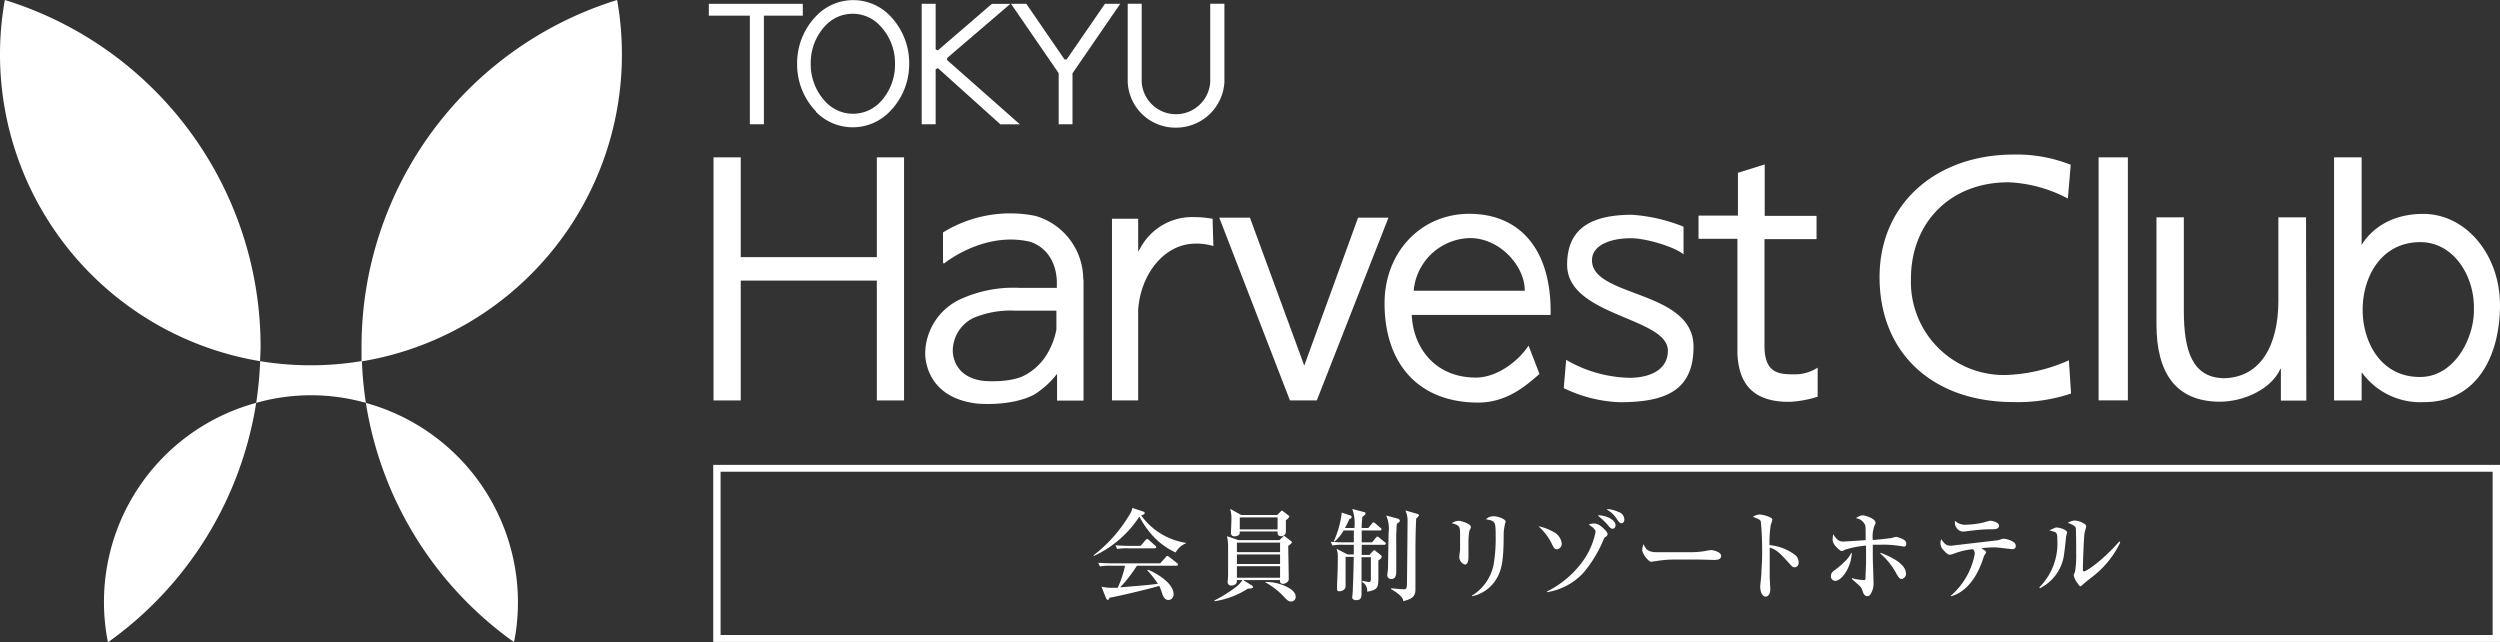 <svg xmlns="http://www.w3.org/2000/svg" width="340" height="87.35" viewBox="0 0 340 87.35"><rect x="0" y="0" width="340" height="87.35" fill="#333333" stroke="none"/><defs><style>.a{fill:none;}.b{fill:#fff;}</style></defs><title>kvLogo</title><polygon class="a" points="340 87.31 340 0 0.01 0 0.08 87.31 340 87.31"/><rect class="a" x="97.04" y="21.4" width="242.95" height="33.06"/><rect class="a" x="96.4" y="0.51" width="70.12" height="16.4"/><polygon class="b" points="119.25 21.4 119.25 34.97 100.74 34.97 100.74 21.4 97.04 21.4 97.04 54.46 100.74 54.46 100.74 38.16 119.25 38.16 119.25 54.46 122.95 54.46 122.95 21.4 119.25 21.4"/><rect class="b" x="285.41" y="21.4" width="3.98" height="33.05"/><polygon class="b" points="179.09 54.45 188.83 29.6 184.7 29.6 177.38 49.72 169.99 29.6 165.82 29.6 175.43 54.45 179.09 54.45"/><path class="b" d="M147.32,38a9,9,0,0,0-6.51-8.64,17.41,17.41,0,0,0-12.56,2.25v4.1l.11.15h0s5.35-4.42,11.65-3c.34.08,3.48,1,3.72,5.29v1h-5.07a17.25,17.25,0,0,0-8.25,1.64,8.24,8.24,0,0,0-4.58,7.09s-.38,6.1,7,7c0,0,4.61.48,7.85-1.23a12,12,0,0,0,3.08-2.81v3.64h3.6V38Zm-5,10.28a7.74,7.74,0,0,1-3,2.78c-2,1.05-5.5.75-5.5.75-4.48-.52-4.24-4.22-4.24-4.22a5,5,0,0,1,2.78-4.34,13.08,13.08,0,0,1,5.74-1h5.57v2.57A10.13,10.13,0,0,1,142.33,48.27Z"/><path class="b" d="M164.91,29.75a15.41,15.41,0,0,0-3.17-.22,8,8,0,0,0-6.65,4.2l-.3.49V29.75h-3.56v24.7h3.56V42.14c.35-5,3.63-8.89,7.58-9a8,8,0,0,1,2.65.32Z"/><path class="b" d="M209.37,50.86c-1.56,1.32-4.22,3.89-8.34,3.89-8.11,0-12.73-5.28-12.73-13.51,0-6.93,4.93-12.16,11.52-12.16,7,0,11.23,5,11.06,13.75H192c.18,4.39,3.12,8.52,8.72,8.52,3,0,5.93-2.41,7.16-4.35Zm-2-11.32c0-3.45-3.47-7.16-7.42-7.16a7.85,7.85,0,0,0-7.69,7.16Z"/><path class="b" d="M213,48.94a17.75,17.75,0,0,0,8.63,2.44c2.63,0,5.2-1,5.2-3.69,0-4.56-13.7-4.66-13.7-11.68,0-4.58,2.78-6.8,8.83-6.8a22.85,22.85,0,0,1,7,1.62v3.76c-1.18-1-5.06-2.19-7.13-2.19-2.95,0-5.32,1-5.32,3,0,5.08,13.81,4,13.81,11.76,0,6.09-4,7.54-10.05,7.54a18.88,18.88,0,0,1-7.6-1.92Z"/><path class="b" d="M244.19,50.91c-2.12,0-4.22,0-4.22-3.88V32.52h7.08V29.36H240v-7l-3.64,1.14v5.82H231v3.16h5.29V48.14h0c.21,4.47,2.53,6.51,7,6.51a14.41,14.41,0,0,0,3.91-.7V50A5.61,5.61,0,0,1,244.19,50.91Z"/><path class="b" d="M281.23,27a18.89,18.89,0,0,0-8.09-2.21c-8,0-13.25,5.58-13.25,13.1a12.66,12.66,0,0,0,13,13.11,22.88,22.88,0,0,0,8.48-2l.29,4.52a22.76,22.76,0,0,1-7.84,1.16c-10.93,0-18.2-6.62-18.2-17,0-10,7.72-16.66,18.24-16.66a19.94,19.94,0,0,1,7.76,1.39Z"/><path class="b" d="M313.66,54.48H310.2V50.16h-.06c-1.26,2.78-5,4.47-8.23,4.47-6,0-8.63-3.93-8.63-10.51V29.56H297V42.24c0,5.71,1.27,9,5.28,9.2,5.23,0,7.58-4.59,7.58-10.54V29.56h3.76Z"/><path class="b" d="M329.55,29.09c-4.28,0-7,2-8.37,4.22V21.4h-3.75V54.46h3.75V50.69h.06a9.81,9.81,0,0,0,8.36,4C337,54.72,340,48.19,340,41.48S335.47,29.09,329.55,29.09Zm-.43,22.18c-5.52,0-7.8-5-7.8-9.12,0-4.56,2.55-9.22,7.85-9.22,4.55,0,7.38,4.66,7.28,9.08C336.55,45.85,333.88,51.27,329.12,51.27Z"/><path class="b" d="M97,63.22V87.3H340V63.22Zm242,.94v22.2H98V64.16Z"/><path class="b" d="M161.26,73.91a2.66,2.66,0,0,0-1.37,1.23,9.79,9.79,0,0,1-3-2.15,12,12,0,0,1-1.93-2.74,14.81,14.81,0,0,1-6.17,5.35l-.07-.08a19.36,19.36,0,0,0,4.93-5.58,2.19,2.19,0,0,0,.35-.86l1.47.49c.08,0,.22.11.22.22s-.31.26-.49.31a9.24,9.24,0,0,0,6.1,3.73Zm-5.14,3.57c.82.32,3.49,1.69,3.49,3.36a.74.74,0,0,1-.68.76c-.36,0-.67-.22-.89-.92a6.34,6.34,0,0,0-.38-1c-1.18.37-5.75,1.45-6.77,1.61-.06.15-.1.29-.23.29s-.23-.2-.26-.28l-.6-1.51a6.14,6.14,0,0,0,1.32.15l.89,0a14.74,14.74,0,0,0,1-3h-1.95a6.49,6.49,0,0,0-1.47.1l-.23-.51c.84.08,1.81.08,1.94.08h6.49l.75-.83c.08-.11.15-.18.22-.18a.6.6,0,0,1,.26.15l1.06.83c.06.06.13.13.13.21s-.12.15-.21.15h-5.38a19.36,19.36,0,0,1-2.28,2.94c3.4-.28,4.11-.34,5.13-.49a13.56,13.56,0,0,0-1.44-1.83Zm-1-3.24.67-.78a.34.34,0,0,1,.23-.16c.07,0,.2.11.24.15l.86.76c.08.08.13.13.13.21s-.12.15-.2.15h-3.65a7.58,7.58,0,0,0-1.47.09l-.22-.5c.85.07,1.8.08,1.94.08Z"/><path class="b" d="M168.45,73.46H174l.44-.42c.08-.08.15-.15.19-.15s.1,0,.21.12l.7.55c.06,0,.15.12.15.22s-.38.39-.49.46c0,.24.07,3.83.07,4.53,0,.4-.52.63-.74.63s-.45-.08-.45-.33v-.18h-5l1.15.72c.05,0,.18.13.18.25s-.37.22-.67.18a11.67,11.67,0,0,1-4.57,1.73l0-.11a18.53,18.53,0,0,0,3-1.89,3.65,3.65,0,0,0,.8-.88h-.76v.16c0,.44-.43.58-.73.58a.46.46,0,0,1-.52-.49c0-.11.06-.6.06-.94,0-.13,0-.84,0-1.62,0-.45,0-1.75,0-2.16a6.21,6.21,0,0,0-.15-1.5Zm-.23,5.11h5.87V77h-5.87Zm5.87-3.16h-5.87V76.7h5.87Zm0-1.62h-5.87v1.3h5.87Zm-2,5.35a6.53,6.53,0,0,1,2.64.54c.73.33,1.48.79,1.48,1.48a.6.6,0,0,1-.61.64c-.36,0-.55-.19-.85-.49a10.06,10.06,0,0,0-2.67-2.12Zm1.61-9.1.45-.45c.08-.09.14-.14.18-.14a.29.29,0,0,1,.2.11l.68.52c.09.06.14.11.14.16s-.11.28-.47.5v1.52a.61.61,0,0,1-.64.66c-.44,0-.49-.28-.49-.51v-.13H168.6v.19c0,.36-.44.47-.67.47-.45,0-.52-.22-.52-.54,0-.05.06-1.39.06-1.66a4.72,4.72,0,0,0-.17-1.54l1.5.84Zm-5.09.33V72h5.14V70.37Z"/><path class="b" d="M184.2,71.81a5.79,5.79,0,0,0-.29-2.59l1.56.41c.15,0,.24.08.24.21s-.15.26-.42.44a10.42,10.42,0,0,0-.1,1.53h.9l.49-.59c.06-.09.14-.18.21-.18a.5.5,0,0,1,.26.15l.7.6a.26.26,0,0,1,.13.2c0,.14-.11.15-.2.15h-2.49c0,.82,0,1.34,0,1.62h1.41l.5-.61c.07-.09.15-.18.22-.18a.5.5,0,0,1,.26.15l.76.62c.07.05.14.1.14.2s-.16.15-.2.15h-3.09v1.38h1.05l.44-.48c.07-.07.14-.15.22-.15s.12,0,.19.11l.66.51a.3.3,0,0,1,.16.25c0,.18-.2.35-.45.51,0,.32,0,1.78,0,2.08,0,1.58,0,1.91-1.53,2.17a1.3,1.3,0,0,0-.67-1.31V79c.1,0,.85.16.91.16s.27,0,.27-.38v-3h-1.27v3.44c0,.22,0,1.16,0,1.34,0,.58,0,1.06-.72,1.06-.25,0-.55-.12-.55-.35,0,0,.08-.81.08-1s.1-2.2.13-4.54H183c0,.15,0,1,0,1.78,0,.43,0,1.92,0,2.25s-.37.65-.81.65c-.19,0-.35,0-.35-.33,0-.09,0-.43,0-.5.06-1.36.1-2.29.1-3.7a3,3,0,0,0-.17-1.25l1.51.78h.84V74.09h-1.43a6.66,6.66,0,0,0-1.48.1l-.23-.51c.86.08,1.81.08,1.95.08h1.19c0-.84,0-.94,0-1.62h-1.39a5.66,5.66,0,0,1-1.22,1.51l-.11-.05a12.87,12.87,0,0,0,1.08-3.89l1.1.37c.1,0,.24.08.24.23s-.11.21-.31.29a10.4,10.4,0,0,1-.6,1.21Zm5.88-1.28c.11,0,.3.16.3.29s-.21.3-.41.41a25.86,25.86,0,0,0-.08,2.63v2.33c0,.25,0,1.34,0,1.56,0,.46-.11,1-.66,1a.52.52,0,0,1-.56-.52c0-.14.1-.8.1-.94,0-.57.08-4.83.08-4.84a4.34,4.34,0,0,0-.33-2.34Zm-.9,9.48c.22,0,1.32.13,1.68.13s.42,0,.49-.62c0-.26.08-8.07.08-8.8a3.39,3.39,0,0,0-.29-1.3l1.62.47c.09,0,.22.13.22.21s-.27.35-.38.42c-.07,1.47-.1,3-.1,4.44v5.22c0,1.07-.65,1.31-1.67,1.58,0-.26-.06-.44-.55-.9a7.27,7.27,0,0,0-1.1-.74Z"/><path class="b" d="M198.38,70.83c.38,0,1.66.43,1.66.82a1,1,0,0,1-.19.49,8.49,8.49,0,0,0-.14,1.36c0,.34,0,1.85,0,2.16s0,1.12-.49,1.12a1.1,1.1,0,0,1-.75-1.16s.1-.82.1-.86c0-.43,0-1.37,0-2.06,0-1,0-1.27-1.13-1.54A1.73,1.73,0,0,1,198.38,70.83ZM200.19,81a6.39,6.39,0,0,0,2.92-4.11,20.76,20.76,0,0,0,.3-4.09c0-1.9-.07-1.94-1.32-2.18a1.42,1.42,0,0,1,1-.41c.69,0,1.68.41,1.68.73a6.53,6.53,0,0,0-.27,1.64c0,3.26-.19,4.76-.9,6a5.09,5.09,0,0,1-3.38,2.51Z"/><path class="b" d="M209.29,71.58a7,7,0,0,1,2,.77,2,2,0,0,1,1.1,1.53.76.76,0,0,1-.63.83c-.35,0-.46-.23-.84-1a7.51,7.51,0,0,0-1.65-2.1Zm8.09-1.5c1.05,0,2.33.61,2.33,1.34a.44.44,0,0,1-.39.49c-.23,0-.34-.12-.73-.59a11.33,11.33,0,0,0-1.26-1.18Zm-7,10.37a13.48,13.48,0,0,0,4.88-4.12,10.25,10.25,0,0,0,1.74-4c0-.41-.71-.83-.94-1a2.34,2.34,0,0,1,.77-.13c.49,0,1,.37,1.57,1a.75.75,0,0,1,.23.45c0,.18-.22.35-.46.51a16.88,16.88,0,0,1-2.88,4.8,8.59,8.59,0,0,1-4.91,2.58Zm8.24-11.22a4.57,4.57,0,0,1,1.53.41,1.09,1.09,0,0,1,.76,1c0,.3-.17.52-.38.52s-.34-.11-.74-.72a3.75,3.75,0,0,0-1.23-1.12Z"/><path class="b" d="M229.9,75.1a11.65,11.65,0,0,0,2-.16,6.68,6.68,0,0,1,.8-.13c.31,0,1.37.26,1.37.78s-.52.56-1,.56l-1.89-.05h-3.63a14.31,14.31,0,0,0-2.38.22c-.13,0-.51.08-.62.08-.34,0-1.21-1.08-1.21-1.63a2.14,2.14,0,0,1,.2-.76c.23.6.52,1.09,1.79,1.09Z"/><path class="b" d="M244.14,75.48a1.29,1.29,0,0,1,.48,1c0,.5-.31.67-.56.67s-.39-.15-.58-.37c-1.42-1.57-1.81-2-2.8-2.3,0,.86,0,3.54,0,3.9s.08,1.52.08,1.76c0,.59-.27,1-.64,1s-.73-.54-.73-1.35c0-.24.16-1.48.16-1.88s.1-1.36.1-2.57a43.51,43.51,0,0,0-.17-4.37c-.06-.23-.07-.29-1.08-.69a1.93,1.93,0,0,1,.9-.31,4.07,4.07,0,0,1,1.53.44.3.3,0,0,1,.21.28,3.52,3.52,0,0,1-.21.66,15.78,15.78,0,0,0-.18,2.78A6.85,6.85,0,0,1,244.14,75.48Z"/><path class="b" d="M251.88,78.62a6.24,6.24,0,0,0,1.63.27c.17,0,.2-.13.2-.28,0-.33.07-1.75.07-2,0-.83,0-1.44,0-2.41a13.1,13.1,0,0,0-2.89.57,1,1,0,0,1-.41.17c-.19,0-.46-.28-.65-.45-.59-.58-.59-1-.59-1.12a3.88,3.88,0,0,1,.08-.72c.58,1,1.05,1,1.41,1,.16,0,2.64-.16,3-.19,0-1.94,0-2-.17-2.23a1.56,1.56,0,0,0-1.18-.76c.58-.36.76-.38.92-.38.36,0,1.77.42,1.77,1,0,.1,0,.13-.15.42a4.35,4.35,0,0,0-.22,1.93c.9-.06,2.48-.25,2.59-.28a4,4,0,0,1,.6-.15,3.69,3.69,0,0,1,.94.34.66.66,0,0,1,.42.63c0,.14-.07.35-.27.35s-.49-.09-.82-.11a13.58,13.58,0,0,0-2.38-.14c-.66,0-.89,0-1.08,0,0,1.08,0,1.2,0,1.59,0,.57.1,3.12.1,3.64a2.54,2.54,0,0,1-.47,1.58.39.39,0,0,1-.35.18c-.45,0-.56-.34-.73-.87a1.78,1.78,0,0,0-.6-.75l-.79-.7Zm3.89-3.44c.91.36,3.44,1.36,3.44,2.82a.69.69,0,0,1-.59.74c-.28,0-.39-.17-.72-.74a9.33,9.33,0,0,0-2.2-2.74Zm-3.93.07a5.44,5.44,0,0,1-.93,2.75c-.31.44-.83,1-1.32,1a.6.6,0,0,1-.58-.67c0-.43.25-.6.6-.86a10.46,10.46,0,0,0,1.31-1.14,3.48,3.48,0,0,0,.84-1.14Z"/><path class="b" d="M265.28,81.05a9.89,9.89,0,0,0,3.28-5.69.78.78,0,0,0-.24-.67,9.66,9.66,0,0,0-2.65.63,1.45,1.45,0,0,1-.51.12c-.26,0-.58-.32-.8-.58a1.35,1.35,0,0,1-.46-1,1.55,1.55,0,0,1,.11-.53c.37.53.62.89,1.31.89l6.28-.73c.14,0,.75-.23.87-.23a3,3,0,0,1,1.4.48.56.56,0,0,1,.27.48.41.41,0,0,1-.48.46c-.2,0-2-.24-2.36-.24-.17,0-.74,0-1.84.11l.48.32a.32.32,0,0,1,.16.25c0,.11-.11.22-.18.33a2.51,2.51,0,0,0-.2.47c-.92,2.89-2.53,4.67-4.37,5.17Zm2.16-9.69a12.26,12.26,0,0,0,2.32-.3,7.79,7.79,0,0,1,.92-.24c.21,0,1.18.19,1.18.67s-.49.49-1.2.49a19.6,19.6,0,0,0-2.2.15c-.49.05-1.36.17-1.51.17a1.2,1.2,0,0,1-1.08-1.14,1.76,1.76,0,0,1,0-.34A2,2,0,0,0,267.44,71.36Z"/><path class="b" d="M277.35,79.88a8.47,8.47,0,0,0,2.45-6.45c0-.54,0-1-.41-1.1l-.71-.22c.13,0,.68-.29.79-.32a.57.57,0,0,1,.25-.05c.27,0,1.41.26,1.41.71a4.59,4.59,0,0,0-.17.69c0,.2-.16,1.66-.22,2A6,6,0,0,1,277.43,80Zm11-6.1a12.81,12.81,0,0,1-3.71,4.6c-.86.68-.95.74-1.36,1.11a1.27,1.27,0,0,1-.32.25c-.12,0-.18-.09-.47-.49a2.77,2.77,0,0,1-.47-1c0-.09.18-.45.19-.52a13.6,13.6,0,0,0,.15-2.48c0-.44,0-3.28-.06-3.48s-.49-.48-1.08-.65a1.92,1.92,0,0,1,.94-.33,2.71,2.71,0,0,1,1.43.53.38.38,0,0,1,.13.29c0,.13-.19.69-.2.79-.13.55-.25,4.4-.25,5.09,0,.15.05.22.14.22.37,0,2.61-1.54,4.83-4.09Z"/><path class="b" d="M112.3,13.87a5.1,5.1,0,0,0,7.42,0,7.35,7.35,0,0,0,2-5.2,7.31,7.31,0,0,0-2.05-5.19,5.07,5.07,0,0,0-7.41,0,7.39,7.39,0,0,0-2,5.19A7.39,7.39,0,0,0,112.3,13.87ZM111,15.18a9.2,9.2,0,0,1-2.59-6.51,9.2,9.2,0,0,1,2.6-6.5,6.94,6.94,0,0,1,10.05,0,9.2,9.2,0,0,1,2.59,6.51A9.2,9.2,0,0,1,121,15.18a7,7,0,0,1-10.06,0Z"/><polygon class="b" points="96.4 0.52 96.4 2.13 101.98 2.13 101.98 16.9 103.89 16.9 103.89 2.13 109.18 2.13 109.18 0.52 96.4 0.52"/><path class="b" d="M166.52.51h-1.93V11.17a4.67,4.67,0,0,1-9.32,0V.51h-1.9V11.15a6.49,6.49,0,0,0,6.57,6.21,6.58,6.58,0,0,0,6.58-6.17Z"/><polygon class="b" points="137.5 0.52 137.5 0.52 137.5 0.52 137.5 0.52"/><polygon class="b" points="150.31 0.52 150.31 0.52 150.27 0.52 145.06 8.09 144.78 8.09 139.58 0.52 139.54 0.52 139.54 0.52 137.5 0.52 143.95 9.91 143.98 9.96 143.98 10.01 143.98 16.9 143.98 16.9 145.86 16.9 145.86 16.9 145.86 10.01 145.86 9.96 145.9 9.91 152.35 0.52 150.31 0.52"/><polygon class="b" points="138.7 16.91 128.81 8.17 128.81 7.89 137.4 0.53 134.89 0.53 127.55 6.85 127.25 6.72 127.25 0.52 125.35 0.52 125.35 16.9 125.35 16.9 127.25 16.9 127.25 9.41 127.56 9.27 136.05 16.91 138.7 16.91"/><path class="b" d="M35.38,49.12a48,48,0,0,1-.54,5.67,27.4,27.4,0,0,1,14.92,0,48.3,48.3,0,0,1-.54-5.69,41.72,41.72,0,0,1-6.93.58A42.67,42.67,0,0,1,35.38,49.12Z"/><path class="b" d="M35.38,49.12c0-.65.06-1.31.06-2A49.34,49.34,0,0,0,.66,0,41.77,41.77,0,0,0,0,7.39,42.3,42.3,0,0,0,35.38,49.12Z"/><path class="b" d="M49.17,47.15c0,.66,0,1.31,0,2A42.29,42.29,0,0,0,84.58,7.39,42.73,42.73,0,0,0,83.93,0,49.35,49.35,0,0,0,49.17,47.15Z"/><path class="b" d="M34.84,54.79A28.06,28.06,0,0,0,14.68,87.35,49.34,49.34,0,0,0,34.84,54.79Z"/><path class="b" d="M49.76,54.8A49.32,49.32,0,0,0,69.91,87.33a27.6,27.6,0,0,0,.53-5.42A28.14,28.14,0,0,0,49.76,54.8Z"/></svg>